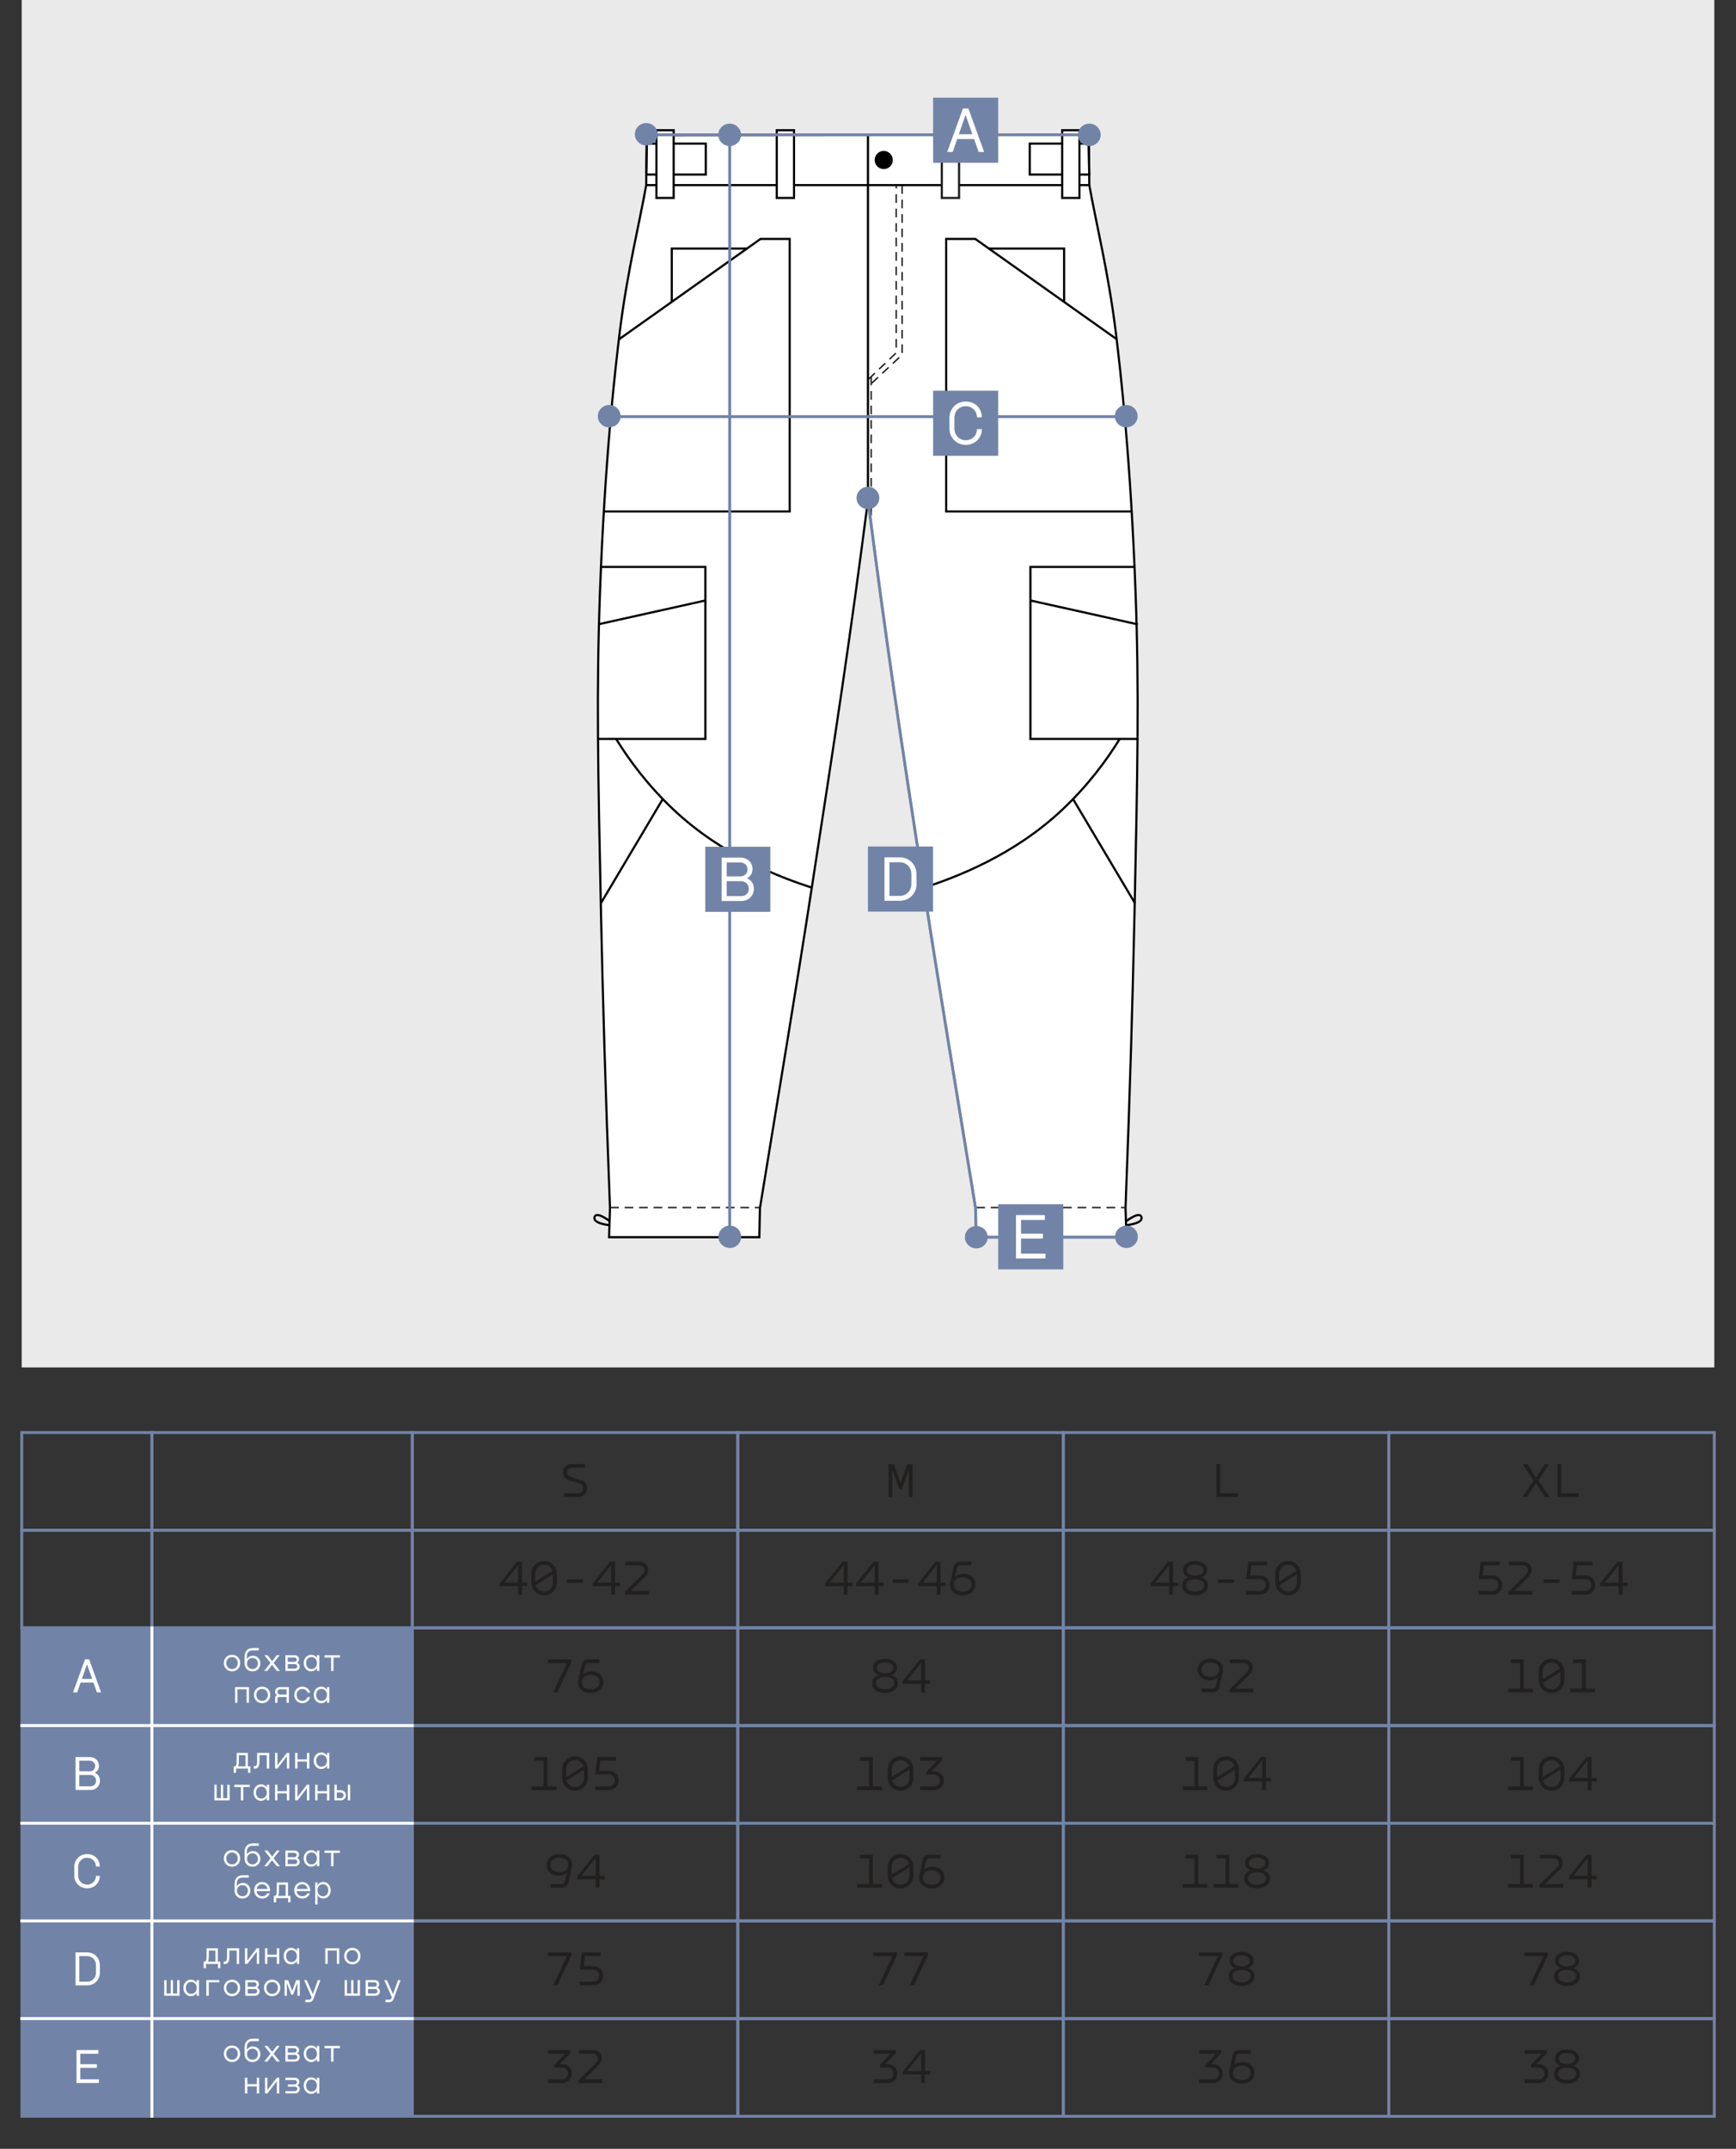 <?xml version="1.0" encoding="UTF-8"?> <svg xmlns="http://www.w3.org/2000/svg" id="_Слой_1" data-name="Слой_1" version="1.1" viewBox="0 0 600 742.5"><rect x="0" y="0" width="600" height="742.5" fill="#333333" stroke="none"/><defs><style> .st0 { fill: #221f1f; } .st1, .st2, .st3, .st4 { fill: none; } .st1, .st2, .st3, .st4, .st5, .st6, .st7 { stroke-miterlimit: 10; } .st1, .st6 { stroke: #000; } .st1, .st6, .st7 { stroke-width: .75px; } .st8, .st6, .st7 { fill: #fff; } .st2 { stroke: #fff; } .st3, .st5 { stroke: #7184a8; } .st4 { stroke-dasharray: 3 2; stroke-width: .5px; } .st4, .st7 { stroke: #1d1d1b; } .st5, .st9 { fill: #7184a8; } .st10 { fill: #eaeaea; } </style></defs><rect class="st10" x="7.5" width="585" height="472.5"></rect><g><path class="st6" d="M392.07,317.34c-.55,25.77-1.46,58.79-3.07,100.06l.32,10.1h-51.93c-.07-3.37-.15-6.73-.22-10.1-6.63-40.6-12.79-77.4-17.89-110.52-8.32-54.1-12.97-85.06-19.29-134.08-6.31,49.02-11.12,79.98-19.44,134.08-5.1,33.12-11.25,69.91-17.89,110.52-.07,3.37-.15,6.73-.22,10.1h-51.93l.32-10.1c-1.61-41.27-2.52-74.28-3.07-100.06-1.11-51.98-1.64-78.67-.4-112.48,1.68-45.92,5.19-76.7,6.87-90.34,2.51-20.32,6.81-37.53,9.12-50.55,0-5.27.17-11.95.17-17.22l152.8-.15c0,5.23.17,12.21.17,17.37,2.31,13.01,6.61,30.23,9.12,50.55,1.68,13.64,5.19,44.42,6.87,90.34,1.24,33.82.71,60.5-.4,112.48Z"></path><path d="M308.58,55.29c0,1.74-1.41,3.14-3.14,3.14s-3.14-1.41-3.14-3.14,1.41-3.14,3.14-3.14,3.14,1.41,3.14,3.14h0Z"></path><line class="st1" x1="299.99" y1="172.81" x2="299.99" y2="46.68"></line><line id="_средний_шов" data-name="средний_шов" class="st4" x1="301.09" y1="130.14" x2="301.09" y2="180.22"></line><line id="_средний_шов1" data-name="средний_шов" class="st4" x1="210.89" y1="417.25" x2="262.72" y2="417.25"></line><line id="_средний_шов2" data-name="средний_шов" class="st4" x1="337.43" y1="417.25" x2="389.26" y2="417.25"></line><polyline class="st4" points="300.2 131.01 309.75 121.92 309.75 63.97"></polyline><polyline class="st4" points="311.8 63.97 311.8 122.58 300.2 133.43"></polyline><polyline class="st1" points="208.74 176.73 272.93 176.73 272.93 82.56 262.86 82.56 213.93 117.25"></polyline><polyline class="st1" points="258.28 85.89 232.17 85.89 232.17 104.32"></polyline><polyline class="st1" points="207.76 195.89 243.8 195.89 243.8 255.33 206.71 255.33"></polyline><line class="st1" x1="243.8" y1="207.49" x2="206.7" y2="215.74"></line><path class="st1" d="M212.95,255.33c4.42,7.19,10.78,15.88,19.79,24.39,16.83,15.89,36.78,23.4,47.87,27.01"></path><line class="st6" x1="229.07" y1="276.1" x2="207.71" y2="312.05"></line><polyline class="st1" points="391.2 176.73 327.02 176.73 327.02 82.56 337.08 82.56 386.01 117.25"></polyline><polyline class="st1" points="341.66 85.89 367.78 85.89 367.78 104.32"></polyline><polyline class="st1" points="392.18 195.89 356.14 195.89 356.14 255.33 393.23 255.33"></polyline><line class="st1" x1="356.14" y1="207.49" x2="393.24" y2="215.74"></line><path class="st1" d="M387,255.33c-4.42,7.19-10.78,15.88-19.79,24.39-16.83,15.89-36.78,23.4-47.87,27.01"></path><line class="st6" x1="370.87" y1="276.1" x2="392.24" y2="312.05"></line><path class="st1" d="M210.74,421.96s-4.68-3.64-5.27-1.38,5.23,2.76,5.23,2.76"></path><path class="st1" d="M389.26,421.96s4.68-3.64,5.27-1.38-5.23,2.76-5.23,2.76"></path><line class="st1" x1="223.34" y1="63.97" x2="376.48" y2="63.97"></line><polygon class="st1" points="243.93 60.31 223.36 60.31 223.55 49.63 243.93 49.63 243.93 60.31"></polygon><polygon class="st1" points="376.48 60.31 355.91 60.31 355.91 49.63 376.29 49.63 376.48 60.31"></polygon><rect class="st6" x="268.47" y="45" width="5.96" height="23.4"></rect><rect class="st6" x="226.87" y="45" width="5.96" height="23.4"></rect><rect class="st7" x="325.51" y="45" width="5.96" height="23.4" transform="translate(656.98 113.4) rotate(-180)"></rect><rect class="st6" x="367.11" y="45" width="5.96" height="23.4" transform="translate(740.19 113.4) rotate(-180)"></rect></g><path class="st3" d="M389.33,427.52h-51.93c-.07-3.37-.15-6.73-.22-10.1-6.63-40.6-12.79-77.4-17.89-110.52-8.32-54.1-12.97-85.06-19.29-134.08"></path><line class="st3" x1="252.19" y1="427.52" x2="252.19" y2="47.47"></line><line class="st3" x1="210.56" y1="143.96" x2="389.25" y2="143.96"></line><polyline class="st3" points="376.5 46.59 299.93 46.59 223.36 46.59"></polyline><g><rect class="st9" x="345" y="416.11" width="22.5" height="22.5"></rect><path class="st8" d="M351.16,419.86h9.96v1.68h-8.24v4.75h7.57v1.68h-7.57v5.22h8.46v1.68h-10.19v-15Z"></path></g><g><rect class="st9" x="299.98" y="292.5" width="22.5" height="22.5"></rect><path class="st8" d="M316.75,302.05l.02,3.4c.02,3.22-2.42,5.8-5.82,5.8h-5.26v-15h5.26c3.4,0,5.8,2.57,5.8,5.8ZM307.41,297.93v11.64h3.54c2.4,0,4.05-1.86,4.05-4.12v-3.4c0-2.24-1.66-4.12-4.05-4.12h-3.54Z"></path></g><g><rect class="st9" x="322.5" y="135" width="22.5" height="22.5"></rect><path class="st8" d="M328.15,148.08v-3.66c0-3.25,2.41-5.67,5.65-5.67s5.52,2.31,5.54,5.45h-1.68c-.02-2.22-1.7-3.84-3.86-3.84-2.26,0-3.94,1.72-3.94,4.05v3.66c0,2.33,1.68,4.05,3.94,4.05s3.84-1.68,3.86-3.84h1.7c0,3.08-2.41,5.45-5.56,5.45s-5.65-2.41-5.65-5.67Z"></path></g><g><rect class="st9" x="322.5" y="33.75" width="22.5" height="22.5"></rect><path class="st8" d="M336.66,48.04h-5.84l-1.54,4.46h-1.9l5.44-15h1.88l5.44,15h-1.9l-1.57-4.46ZM336.08,46.39l-2.31-6.54h-.11l-2.26,6.54h4.68Z"></path></g><g><rect class="st9" x="243.75" y="292.58" width="22.5" height="22.5"></rect><path class="st8" d="M255.95,296.33c2.31,0,4.14,1.61,4.14,3.96,0,1.37-.65,2.51-1.86,3.16v.07c1.48.6,2.33,1.93,2.33,3.58,0,2.37-1.84,4.23-4.32,4.23h-6.81v-15h6.52ZM255.88,302.82c1.41,0,2.48-1.03,2.48-2.4,0-1.43-1.12-2.42-2.48-2.42h-4.72v4.81h4.72ZM256.24,309.65c1.48,0,2.58-1.07,2.58-2.55s-1.14-2.62-2.64-2.62h-5.02v5.17h5.08Z"></path></g><ellipse class="st9" cx="389.33" cy="427.36" rx="3.94" ry="3.87"></ellipse><ellipse class="st9" cx="252.24" cy="427.36" rx="3.94" ry="3.87"></ellipse><ellipse class="st9" cx="337.43" cy="427.5" rx="3.94" ry="3.87"></ellipse><ellipse class="st9" cx="299.98" cy="172.07" rx="3.94" ry="3.87"></ellipse><ellipse class="st9" cx="389.25" cy="143.81" rx="3.94" ry="3.87"></ellipse><ellipse class="st9" cx="210.56" cy="143.81" rx="3.94" ry="3.87"></ellipse><ellipse class="st9" cx="376.48" cy="46.59" rx="3.94" ry="3.87"></ellipse><ellipse class="st9" cx="223.36" cy="46.39" rx="3.94" ry="3.87"></ellipse><ellipse class="st9" cx="252.19" cy="46.59" rx="3.94" ry="3.87"></ellipse><g><rect class="st5" x="7.57" y="562.5" width="134.91" height="168.75"></rect><path class="st8" d="M26.44,708.38h7.56v1.27h-6.26v3.6h5.75v1.28h-5.75v3.96h6.43v1.28h-7.73v-11.39Z"></path><g><path class="st0" d="M193.48,713.25h.85c1.89,0,3.31,1.39,3.31,3.23s-1.44,3.3-3.33,3.3h-4.86v-1.28h4.81c1.16,0,2.06-.88,2.06-2.02s-.9-2.04-2.06-2.04h-2.65v-.93l3.67-3.84h-5.83v-1.27h7.68v.97l-3.65,3.89Z"></path><path class="st0" d="M206.03,712.74c1.14-1.12.76-3.08-1.19-3.08h-4.76v-1.27h4.79c3.21,0,3.96,3.31,2.04,5.18l-5.01,4.93h6.29v1.28h-8.28v-.99l6.12-6.05Z"></path></g><g><path class="st0" d="M418.48,713.25h.85c1.89,0,3.31,1.39,3.31,3.23s-1.45,3.3-3.33,3.3h-4.86v-1.28h4.81c1.16,0,2.06-.88,2.06-2.02s-.9-2.04-2.06-2.04h-2.65v-.93l3.67-3.84h-5.83v-1.27h7.68v.97l-3.66,3.89Z"></path><path class="st0" d="M424.91,715.4l1.12-5.2c.24-1.12.99-1.82,2.46-1.82h3.72v1.27h-3.71c-.66,0-1.1.25-1.26.92l-.65,2.86h.05c.75-.58,1.75-.9,2.74-.9,2.5-.02,4.17,1.44,4.17,3.69s-1.84,3.76-4.35,3.76c-2.67,0-4.4-1.5-4.4-3.72,0-.29.03-.58.1-.85ZM429.21,718.72c1.82,0,3.04-.97,3.04-2.5s-1.24-2.46-3.06-2.46-3.09.93-3.09,2.5,1.14,2.46,3.11,2.46Z"></path></g><polygon class="st3" points="242.52 697.5 230.01 697.5 217.51 697.5 205 697.5 192.5 697.5 179.99 697.5 167.49 697.5 154.98 697.5 142.48 697.5 142.48 708.75 142.48 720 142.48 731.25 154.98 731.25 167.49 731.25 179.99 731.25 192.5 731.25 205 731.25 217.51 731.25 230.01 731.25 242.52 731.25 255.02 731.25 255.02 720 255.02 708.75 255.02 697.5 242.52 697.5"></polygon><polygon class="st3" points="355 697.5 342.5 697.5 330 697.5 317.5 697.5 305 697.5 292.5 697.5 280 697.5 267.5 697.5 255 697.5 255 708.75 255 720 255 731.25 267.5 731.25 280 731.25 292.5 731.25 305 731.25 317.5 731.25 330 731.25 342.5 731.25 355 731.25 367.5 731.25 367.5 720 367.5 708.75 367.5 697.5 355 697.5"></polygon><polygon class="st3" points="467.5 697.5 455 697.5 442.5 697.5 430 697.5 417.5 697.5 405 697.5 392.5 697.5 380 697.5 367.5 697.5 367.5 708.75 367.5 720 367.5 731.25 380 731.25 392.5 731.25 405 731.25 417.5 731.25 430 731.25 442.5 731.25 455 731.25 467.5 731.25 480 731.25 480 720 480 708.75 480 697.5 467.5 697.5"></polygon><polygon class="st3" points="580 697.5 567.5 697.5 555 697.5 542.5 697.5 530 697.5 517.5 697.5 505 697.5 492.5 697.5 480 697.5 480 708.76 480 720.02 480 731.28 492.5 731.28 505 731.28 517.5 731.28 530 731.28 542.5 731.28 555 731.28 567.5 731.28 580 731.28 592.5 731.28 592.5 720.02 592.5 708.76 592.5 697.5 580 697.5"></polygon><path class="st0" d="M202.23,505.88v1.27h-4.66c-1.04,0-1.61.78-1.61,1.58,0,.63.37,1.29,1.21,1.55l3.47,1.05c1.58.49,2.31,1.7,2.31,2.91,0,1.51-1.09,3.03-3.08,3.03h-4.96v-1.28h4.91c1.09,0,1.7-.87,1.7-1.72,0-.66-.39-1.39-1.27-1.67l-3.48-1.05c-1.51-.46-2.21-1.61-2.21-2.79,0-1.45,1.04-2.89,2.96-2.89h4.73Z"></path><path class="st0" d="M421.74,505.88v10.11h6.08v1.28h-7.39v-11.39h1.31Z"></path><polygon class="st3" points="242.49 495 229.99 495 217.5 495 205 495 192.5 495 180 495 167.51 495 155.01 495 142.51 495 142.51 506.25 142.51 517.5 142.51 528.75 155.01 528.75 167.51 528.75 180 528.75 192.5 528.75 205 528.75 217.5 528.75 229.99 528.75 242.49 528.75 254.99 528.75 254.99 517.5 254.99 506.25 254.99 495 242.49 495"></polygon><polygon class="st3" points="355 495 342.5 495 330 495 317.5 495 305 495 292.5 495 280 495 267.5 495 255 495 255 506.25 255 517.5 255 528.75 267.5 528.75 280 528.75 292.5 528.75 305 528.75 317.5 528.75 330 528.75 342.5 528.75 355 528.75 367.5 528.75 367.5 517.5 367.5 506.25 367.5 495 355 495"></polygon><polygon class="st3" points="467.5 495 455 495 442.5 495 430 495 417.5 495 405 495 392.5 495 380 495 367.5 495 367.5 506.25 367.5 517.5 367.5 528.75 380 528.75 392.5 528.75 405 528.75 417.5 528.75 430 528.75 442.5 528.75 455 528.75 467.5 528.75 480 528.75 480 517.5 480 506.25 480 495 467.5 495"></polygon><polygon class="st3" points="580 495 567.5 495 555 495 542.5 495 530 495 517.5 495 505 495 492.5 495 480 495 480 506.25 480 517.5 480 528.75 492.5 528.75 505 528.75 517.5 528.75 530 528.75 542.5 528.75 555 528.75 567.5 528.75 580 528.75 592.5 528.75 592.5 517.5 592.5 506.25 592.5 495 580 495"></polygon><polygon class="st3" points="242.49 528.75 229.99 528.75 217.5 528.75 205 528.75 192.5 528.75 180 528.75 167.51 528.75 155.01 528.75 142.51 528.75 142.51 540 142.51 551.25 142.51 562.5 155.01 562.5 167.51 562.5 180 562.5 192.5 562.5 205 562.5 217.5 562.5 229.99 562.5 242.49 562.5 254.99 562.5 254.99 551.25 254.99 540 254.99 528.75 242.49 528.75"></polygon><polygon class="st3" points="355 528.75 342.5 528.75 330 528.75 317.5 528.75 305 528.75 292.5 528.75 280 528.75 267.5 528.75 255 528.75 255 540 255 551.25 255 562.5 267.5 562.5 280 562.5 292.5 562.5 305 562.5 317.5 562.5 330 562.5 342.5 562.5 355 562.5 367.5 562.5 367.5 551.25 367.5 540 367.5 528.75 355 528.75"></polygon><polygon class="st3" points="467.5 528.75 455 528.75 442.5 528.75 430 528.75 417.5 528.75 405 528.75 392.5 528.75 380 528.75 367.5 528.75 367.5 540 367.5 551.25 367.5 562.5 380 562.5 392.5 562.5 405 562.5 417.5 562.5 430 562.5 442.5 562.5 455 562.5 467.5 562.5 480 562.5 480 551.25 480 540 480 528.75 467.5 528.75"></polygon><polygon class="st3" points="580 528.75 567.5 528.75 555 528.75 542.5 528.75 530 528.75 517.5 528.75 505 528.75 492.5 528.75 480 528.75 480 540 480 551.25 480 562.5 492.5 562.5 505 562.5 517.5 562.5 530 562.5 542.5 562.5 555 562.5 567.5 562.5 580 562.5 592.5 562.5 592.5 551.25 592.5 540 592.5 528.75 580 528.75"></polygon><g><path class="st0" d="M180.42,546.86h1.75v1.21h-1.75v2.96h-1.31v-2.96h-6.41v-.92l5.98-7.51h1.73v7.22ZM179.11,546.86v-6.07l-4.81,6.07h4.81Z"></path><path class="st0" d="M188.04,551.24c-2.53,0-4.42-1.9-4.42-4.47v-2.89c0-2.57,1.89-4.47,4.42-4.47s4.4,1.9,4.4,4.47l.02,2.89c.02,2.57-1.89,4.47-4.42,4.47ZM190.95,542.8c-.41-1.26-1.53-2.11-2.91-2.11-1.75,0-3.08,1.36-3.08,3.2v2.65l5.98-3.74ZM188.04,549.97c1.75,0,3.08-1.36,3.08-3.2v-2.79l-6.02,3.77c.37,1.31,1.51,2.21,2.94,2.21Z"></path><path class="st0" d="M201.5,545.75v1.17h-5.51v-1.17h5.51Z"></path><path class="st0" d="M212.55,546.86h1.75v1.21h-1.75v2.96h-1.31v-2.96h-6.41v-.92l5.98-7.51h1.73v7.22ZM211.24,546.86v-6.07l-4.81,6.07h4.81Z"></path><path class="st0" d="M222.09,543.99c1.14-1.12.76-3.08-1.19-3.08h-4.76v-1.27h4.79c3.21,0,3.96,3.31,2.04,5.18l-5.01,4.93h6.29v1.28h-8.28v-.99l6.12-6.05Z"></path></g><g><path class="st0" d="M405.42,546.86h1.75v1.21h-1.75v2.96h-1.31v-2.96h-6.41v-.92l5.98-7.51h1.73v7.22ZM404.11,546.86v-6.07l-4.81,6.07h4.81Z"></path><path class="st0" d="M410.78,545.06v-.03c-1.22-.46-1.9-1.41-1.9-2.55,0-1.95,1.84-3.06,4.15-3.06s4.18,1.09,4.18,3.06c0,1.14-.68,2.09-1.92,2.55v.03c1.36.44,2.21,1.45,2.21,2.8,0,2.12-1.99,3.37-4.47,3.37s-4.44-1.26-4.44-3.37c0-1.29.78-2.33,2.19-2.8ZM413.02,549.97c1.8,0,3.16-.78,3.16-2.16s-1.38-2.12-3.16-2.12-3.13.75-3.13,2.12,1.39,2.16,3.13,2.16ZM413.04,544.43c1.6,0,2.86-.65,2.86-1.87s-1.22-1.89-2.87-1.89-2.84.66-2.84,1.89,1.26,1.85,2.86,1.87Z"></path><path class="st0" d="M426.5,545.75v1.17h-5.51v-1.17h5.51Z"></path><path class="st0" d="M437.91,540.91h-5.42l-.39,3.47h3.33c2.16,0,3.4,1.58,3.4,3.31s-1.26,3.33-3.4,3.33h-4.73v-1.28h4.69c1.27,0,2.06-.95,2.07-2.06.02-1.09-.76-2.07-2.07-2.07h-4.67l.68-5.98h6.51v1.27Z"></path><path class="st0" d="M445.17,551.24c-2.53,0-4.42-1.9-4.42-4.47v-2.89c0-2.57,1.89-4.47,4.42-4.47s4.4,1.9,4.4,4.47l.02,2.89c.02,2.57-1.89,4.47-4.42,4.47ZM448.08,542.8c-.41-1.26-1.53-2.11-2.91-2.11-1.75,0-3.08,1.36-3.08,3.2v2.65l5.98-3.74ZM445.17,549.97c1.75,0,3.08-1.36,3.08-3.2v-2.79l-6.02,3.77c.37,1.31,1.51,2.21,2.94,2.21Z"></path></g><g><path class="st0" d="M197.59,645.25l-1.12,5.2c-.24,1.12-.99,1.82-2.46,1.82h-3.72v-1.28h3.71c.66,0,1.1-.25,1.26-.92l.65-2.86h-.05c-.75.58-1.75.9-2.74.9-2.5.02-4.16-1.45-4.16-3.69s1.84-3.76,4.35-3.76c2.67,0,4.4,1.5,4.4,3.72,0,.29-.03.58-.1.85ZM193.29,641.94c-1.82,0-3.04.97-3.04,2.5s1.24,2.46,3.06,2.46,3.09-.93,3.09-2.5-1.14-2.46-3.11-2.46Z"></path><path class="st0" d="M207.2,648.11h1.75v1.21h-1.75v2.96h-1.31v-2.96h-6.41v-.92l5.98-7.51h1.73v7.22ZM205.89,648.11v-6.07l-4.81,6.07h4.81Z"></path></g><g><path class="st0" d="M414.16,651h3.16v1.28h-8.57v-1.28h4.11v-8.84h-3.13v-1.27h4.42v10.11Z"></path><path class="st0" d="M424.87,651h3.16v1.28h-8.57v-1.28h4.11v-8.84h-3.13v-1.27h4.42v10.11Z"></path><path class="st0" d="M432.2,646.31v-.03c-1.22-.46-1.9-1.41-1.9-2.55,0-1.95,1.84-3.06,4.15-3.06s4.18,1.09,4.18,3.06c0,1.14-.68,2.09-1.92,2.55v.03c1.36.44,2.21,1.45,2.21,2.8,0,2.12-1.99,3.37-4.47,3.37s-4.44-1.26-4.44-3.37c0-1.29.78-2.33,2.19-2.8ZM434.44,651.22c1.8,0,3.16-.78,3.16-2.16s-1.38-2.12-3.16-2.12-3.13.75-3.13,2.12,1.39,2.16,3.13,2.16ZM434.46,645.68c1.6,0,2.86-.65,2.86-1.87s-1.22-1.89-2.87-1.89-2.84.66-2.84,1.89,1.26,1.85,2.86,1.87Z"></path></g><polygon class="st3" points="242.49 630 229.99 630 217.5 630 205 630 192.5 630 180 630 167.51 630 155.01 630 142.51 630 142.51 641.25 142.51 652.5 142.51 663.75 155.01 663.75 167.51 663.75 180 663.75 192.5 663.75 205 663.75 217.5 663.75 229.99 663.75 242.49 663.75 254.99 663.75 254.99 652.5 254.99 641.25 254.99 630 242.49 630"></polygon><polygon class="st3" points="355 630 342.5 630 330 630 317.5 630 305 630 292.5 630 280 630 267.5 630 255 630 255 641.25 255 652.5 255 663.75 267.5 663.75 280 663.75 292.5 663.75 305 663.75 317.5 663.75 330 663.75 342.5 663.75 355 663.75 367.5 663.75 367.5 652.5 367.5 641.25 367.5 630 355 630"></polygon><polygon class="st3" points="467.5 630 455 630 442.5 630 430 630 417.5 630 405 630 392.5 630 380 630 367.5 630 367.5 641.25 367.5 652.5 367.5 663.75 380 663.75 392.5 663.75 405 663.75 417.5 663.75 430 663.75 442.5 663.75 455 663.75 467.5 663.75 480 663.75 480 652.5 480 641.25 480 630 467.5 630"></polygon><polygon class="st3" points="580 630 567.5 630 555 630 542.5 630 530 630 517.5 630 505 630 492.5 630 480 630 480 641.25 480 652.5 480 663.75 492.5 663.75 505 663.75 517.5 663.75 530 663.75 542.5 663.75 555 663.75 567.5 663.75 580 663.75 592.5 663.75 592.5 652.5 592.5 641.25 592.5 630 580 630"></polygon><g><path class="st0" d="M192.63,686.02h-1.44l4.76-10.11h-6.58v-1.27h8.11v.99l-4.84,10.4Z"></path><path class="st0" d="M207.56,675.91h-5.42l-.39,3.47h3.33c2.16,0,3.4,1.58,3.4,3.31s-1.26,3.33-3.4,3.33h-4.73v-1.28h4.69c1.27,0,2.06-.95,2.07-2.06.02-1.09-.77-2.07-2.07-2.07h-4.67l.68-5.98h6.51v1.27Z"></path></g><g><path class="st0" d="M417.63,686.02h-1.45l4.76-10.11h-6.58v-1.27h8.11v.99l-4.84,10.4Z"></path><path class="st0" d="M426.84,680.06v-.03c-1.22-.46-1.9-1.41-1.9-2.55,0-1.95,1.84-3.06,4.15-3.06s4.18,1.09,4.18,3.06c0,1.14-.68,2.09-1.92,2.55v.03c1.36.44,2.21,1.45,2.21,2.8,0,2.12-1.99,3.37-4.47,3.37s-4.44-1.26-4.44-3.37c0-1.29.78-2.33,2.19-2.8ZM429.09,684.97c1.8,0,3.16-.78,3.16-2.16s-1.38-2.12-3.16-2.12-3.13.75-3.13,2.12,1.39,2.16,3.13,2.16ZM429.1,679.43c1.6,0,2.86-.65,2.86-1.87s-1.22-1.89-2.87-1.89-2.84.66-2.84,1.89,1.26,1.85,2.86,1.87Z"></path></g><polygon class="st3" points="242.52 663.75 230.01 663.75 217.51 663.75 205 663.75 192.5 663.75 179.99 663.75 167.49 663.75 154.98 663.75 142.48 663.75 142.48 675 142.48 686.25 142.48 697.5 154.98 697.5 167.49 697.5 179.99 697.5 192.5 697.5 205 697.5 217.51 697.5 230.01 697.5 242.52 697.5 255.02 697.5 255.02 686.25 255.02 675 255.02 663.75 242.52 663.75"></polygon><polygon class="st3" points="355 663.75 342.5 663.75 330 663.75 317.5 663.75 305 663.75 292.5 663.75 280 663.75 267.5 663.75 255 663.75 255 675 255 686.25 255 697.5 267.5 697.5 280 697.5 292.5 697.5 305 697.5 317.5 697.5 330 697.5 342.5 697.5 355 697.5 367.5 697.5 367.5 686.25 367.5 675 367.5 663.75 355 663.75"></polygon><polygon class="st3" points="467.5 663.75 455 663.75 442.5 663.75 430 663.75 417.5 663.75 405 663.75 392.5 663.75 380 663.75 367.5 663.75 367.5 675 367.5 686.25 367.5 697.5 380 697.5 392.5 697.5 405 697.5 417.5 697.5 430 697.5 442.5 697.5 455 697.5 467.5 697.5 480 697.5 480 686.25 480 675 480 663.75 467.5 663.75"></polygon><polygon class="st3" points="580 663.75 567.5 663.75 555 663.75 542.5 663.75 530 663.75 517.5 663.75 505 663.75 492.5 663.75 480 663.75 480 675 480 686.25 480 697.5 492.5 697.5 505 697.5 517.5 697.5 530 697.5 542.5 697.5 555 697.5 567.5 697.5 580 697.5 592.5 697.5 592.5 686.25 592.5 675 592.5 663.75 580 663.75"></polygon><g><path class="st0" d="M192.63,584.77h-1.44l4.76-10.11h-6.58v-1.27h8.11v.99l-4.84,10.4Z"></path><path class="st0" d="M199.91,580.4l1.12-5.2c.24-1.12.99-1.82,2.46-1.82h3.72v1.27h-3.71c-.66,0-1.1.25-1.26.92l-.65,2.86h.05c.75-.58,1.75-.9,2.74-.9,2.5-.02,4.16,1.44,4.16,3.69s-1.84,3.76-4.35,3.76c-2.67,0-4.4-1.5-4.4-3.72,0-.29.03-.58.1-.85ZM204.21,583.72c1.82,0,3.04-.97,3.04-2.5s-1.24-2.46-3.06-2.46-3.09.93-3.09,2.5,1.14,2.46,3.11,2.46Z"></path></g><g><path class="st0" d="M422.59,577.75l-1.12,5.2c-.24,1.12-.99,1.82-2.46,1.82h-3.72v-1.28h3.71c.66,0,1.11-.25,1.26-.92l.65-2.86h-.05c-.75.58-1.75.9-2.74.9-2.5.02-4.16-1.45-4.16-3.69s1.84-3.76,4.35-3.76c2.67,0,4.4,1.5,4.4,3.72,0,.29-.03.58-.1.85ZM418.29,574.44c-1.82,0-3.04.97-3.04,2.5s1.24,2.46,3.06,2.46,3.09-.93,3.09-2.5-1.14-2.46-3.11-2.46Z"></path><path class="st0" d="M431.03,577.74c1.14-1.12.76-3.08-1.19-3.08h-4.76v-1.27h4.79c3.21,0,3.96,3.31,2.04,5.18l-5.01,4.93h6.29v1.28h-8.28v-.99l6.12-6.05Z"></path></g><polygon class="st3" points="242.49 562.5 229.99 562.5 217.5 562.5 205 562.5 192.5 562.5 180 562.5 167.51 562.5 155.01 562.5 142.51 562.5 142.51 573.75 142.51 585 142.51 596.25 155.01 596.25 167.51 596.25 180 596.25 192.5 596.25 205 596.25 217.5 596.25 229.99 596.25 242.49 596.25 254.99 596.25 254.99 585 254.99 573.75 254.99 562.5 242.49 562.5"></polygon><polygon class="st3" points="355 562.46 342.5 562.46 330 562.46 317.5 562.46 305 562.46 292.5 562.46 280 562.46 267.5 562.46 255 562.46 255 573.73 255 584.99 255 596.25 267.5 596.25 280 596.25 292.5 596.25 305 596.25 317.5 596.25 330 596.25 342.5 596.25 355 596.25 367.5 596.25 367.5 584.99 367.5 573.73 367.5 562.46 355 562.46"></polygon><polygon class="st3" points="467.5 562.46 455 562.46 442.5 562.46 430 562.46 417.5 562.46 405 562.46 392.5 562.46 380 562.46 367.5 562.46 367.5 573.73 367.5 584.99 367.5 596.25 380 596.25 392.5 596.25 405 596.25 417.5 596.25 430 596.25 442.5 596.25 455 596.25 467.5 596.25 480 596.25 480 584.99 480 573.73 480 562.46 467.5 562.46"></polygon><polygon class="st3" points="580 562.46 567.5 562.46 555 562.46 542.5 562.46 530 562.46 517.5 562.46 505 562.46 492.5 562.46 480 562.46 480 573.73 480 584.99 480 596.25 492.5 596.25 505 596.25 517.5 596.25 530 596.25 542.5 596.25 555 596.25 567.5 596.25 580 596.25 592.5 596.25 592.5 584.99 592.5 573.73 592.5 562.46 580 562.46"></polygon><g><path class="st0" d="M189.16,617.25h3.16v1.28h-8.57v-1.28h4.11v-8.84h-3.13v-1.27h4.42v10.11Z"></path><path class="st0" d="M198.75,618.74c-2.53,0-4.42-1.9-4.42-4.47v-2.89c0-2.57,1.89-4.47,4.42-4.47s4.4,1.9,4.4,4.47l.02,2.89c.02,2.57-1.89,4.47-4.42,4.47ZM201.66,610.3c-.41-1.26-1.53-2.11-2.91-2.11-1.75,0-3.08,1.36-3.08,3.2v2.65l5.98-3.74ZM198.75,617.47c1.75,0,3.08-1.36,3.08-3.2v-2.79l-6.02,3.77c.37,1.31,1.51,2.21,2.94,2.21Z"></path><path class="st0" d="M212.91,608.41h-5.42l-.39,3.47h3.33c2.16,0,3.4,1.58,3.4,3.31s-1.26,3.33-3.4,3.33h-4.73v-1.28h4.69c1.27,0,2.06-.95,2.07-2.06.02-1.09-.77-2.07-2.07-2.07h-4.67l.68-5.98h6.51v1.27Z"></path></g><g><path class="st0" d="M305.98,713.25h.85c1.89,0,3.31,1.39,3.31,3.23s-1.44,3.3-3.33,3.3h-4.86v-1.28h4.81c1.16,0,2.06-.88,2.06-2.02s-.9-2.04-2.06-2.04h-2.65v-.93l3.67-3.84h-5.83v-1.27h7.68v.97l-3.65,3.89Z"></path><path class="st0" d="M319.7,715.61h1.75v1.21h-1.75v2.96h-1.31v-2.96h-6.41v-.92l5.98-7.51h1.73v7.22ZM318.39,715.61v-6.07l-4.81,6.07h4.81Z"></path></g><path class="st0" d="M307.08,505.88h1.87l2.31,6.39,2.29-6.39h1.85v11.39h-1.31v-9.3h-.05l-2.41,6.68h-.78l-2.41-6.7h-.05v9.32h-1.31v-11.39Z"></path><g><path class="st0" d="M292.92,546.86h1.75v1.21h-1.75v2.96h-1.31v-2.96h-6.41v-.92l5.98-7.51h1.73v7.22ZM291.61,546.86v-6.07l-4.81,6.07h4.81Z"></path><path class="st0" d="M303.63,546.86h1.75v1.21h-1.75v2.96h-1.31v-2.96h-6.41v-.92l5.98-7.51h1.73v7.22ZM302.32,546.86v-6.07l-4.81,6.07h4.81Z"></path><path class="st0" d="M314,545.75v1.17h-5.51v-1.17h5.51Z"></path><path class="st0" d="M325.05,546.86h1.75v1.21h-1.75v2.96h-1.31v-2.96h-6.41v-.92l5.98-7.51h1.73v7.22ZM323.74,546.86v-6.07l-4.81,6.07h4.81Z"></path><path class="st0" d="M328.47,546.65l1.12-5.2c.24-1.12.99-1.82,2.46-1.82h3.72v1.27h-3.71c-.66,0-1.1.25-1.26.92l-.65,2.86h.05c.75-.58,1.75-.9,2.74-.9,2.5-.02,4.16,1.44,4.16,3.69s-1.84,3.76-4.35,3.76c-2.67,0-4.4-1.5-4.4-3.72,0-.29.03-.58.1-.85ZM332.77,549.97c1.82,0,3.04-.97,3.04-2.5s-1.24-2.46-3.06-2.46-3.09.93-3.09,2.5,1.14,2.46,3.11,2.46Z"></path></g><g><path class="st0" d="M301.66,651h3.16v1.28h-8.57v-1.28h4.11v-8.84h-3.13v-1.27h4.42v10.11Z"></path><path class="st0" d="M311.25,652.49c-2.53,0-4.42-1.9-4.42-4.47v-2.89c0-2.57,1.89-4.47,4.42-4.47s4.4,1.9,4.4,4.47l.02,2.89c.02,2.57-1.89,4.47-4.42,4.47ZM314.16,644.05c-.41-1.26-1.53-2.11-2.91-2.11-1.75,0-3.08,1.36-3.08,3.2v2.65l5.98-3.74ZM311.25,651.22c1.75,0,3.08-1.36,3.08-3.2v-2.79l-6.02,3.77c.37,1.31,1.51,2.21,2.94,2.21Z"></path><path class="st0" d="M317.76,647.9l1.12-5.2c.24-1.12.99-1.82,2.46-1.82h3.72v1.27h-3.71c-.66,0-1.1.25-1.26.92l-.65,2.86h.05c.75-.58,1.75-.9,2.74-.9,2.5-.02,4.16,1.44,4.16,3.69s-1.84,3.76-4.35,3.76c-2.67,0-4.4-1.5-4.4-3.72,0-.29.03-.58.1-.85ZM322.06,651.22c1.82,0,3.04-.97,3.04-2.5s-1.24-2.46-3.06-2.46-3.09.93-3.09,2.5,1.14,2.46,3.11,2.46Z"></path></g><g><path class="st0" d="M305.13,686.02h-1.44l4.76-10.11h-6.58v-1.27h8.11v.99l-4.84,10.4Z"></path><path class="st0" d="M315.84,686.02h-1.44l4.76-10.11h-6.58v-1.27h8.11v.99l-4.84,10.4Z"></path></g><g><path class="st0" d="M303.63,578.81v-.03c-1.22-.46-1.9-1.41-1.9-2.55,0-1.95,1.84-3.06,4.15-3.06s4.18,1.09,4.18,3.06c0,1.14-.68,2.09-1.92,2.55v.03c1.36.44,2.21,1.45,2.21,2.8,0,2.12-1.99,3.37-4.47,3.37s-4.44-1.26-4.44-3.37c0-1.29.78-2.33,2.19-2.8ZM305.88,583.72c1.8,0,3.16-.78,3.16-2.16s-1.38-2.12-3.16-2.12-3.13.75-3.13,2.12,1.39,2.16,3.13,2.16ZM305.9,578.18c1.6,0,2.86-.65,2.86-1.87s-1.22-1.89-2.87-1.89-2.84.66-2.84,1.89,1.26,1.85,2.86,1.87Z"></path><path class="st0" d="M319.7,580.61h1.75v1.21h-1.75v2.96h-1.31v-2.96h-6.41v-.92l5.98-7.51h1.73v7.22ZM318.39,580.61v-6.07l-4.81,6.07h4.81Z"></path></g><g><path class="st0" d="M301.66,617.25h3.16v1.28h-8.57v-1.28h4.11v-8.84h-3.13v-1.27h4.42v10.11Z"></path><path class="st0" d="M311.25,618.74c-2.53,0-4.42-1.9-4.42-4.47v-2.89c0-2.57,1.89-4.47,4.42-4.47s4.4,1.9,4.4,4.47l.02,2.89c.02,2.57-1.89,4.47-4.42,4.47ZM314.16,610.3c-.41-1.26-1.53-2.11-2.91-2.11-1.75,0-3.08,1.36-3.08,3.2v2.65l5.98-3.74ZM311.25,617.47c1.75,0,3.08-1.36,3.08-3.2v-2.79l-6.02,3.77c.37,1.31,1.51,2.21,2.94,2.21Z"></path><path class="st0" d="M322.04,612h.85c1.89,0,3.31,1.39,3.31,3.23s-1.44,3.3-3.33,3.3h-4.86v-1.28h4.81c1.16,0,2.06-.88,2.06-2.02s-.9-2.04-2.06-2.04h-2.65v-.93l3.67-3.84h-5.83v-1.27h7.68v.97l-3.65,3.89Z"></path></g><g><path class="st0" d="M414.16,617.25h3.16v1.28h-8.57v-1.28h4.11v-8.84h-3.13v-1.27h4.42v10.11Z"></path><path class="st0" d="M423.75,618.74c-2.53,0-4.42-1.9-4.42-4.47v-2.89c0-2.57,1.89-4.47,4.42-4.47s4.4,1.9,4.4,4.47l.02,2.89c.02,2.57-1.89,4.47-4.42,4.47ZM426.66,610.3c-.41-1.26-1.53-2.11-2.91-2.11-1.75,0-3.08,1.36-3.08,3.2v2.65l5.98-3.74ZM423.75,617.47c1.75,0,3.08-1.36,3.08-3.2v-2.79l-6.02,3.77c.37,1.31,1.51,2.21,2.94,2.21Z"></path><path class="st0" d="M437.55,614.36h1.75v1.21h-1.75v2.96h-1.31v-2.96h-6.41v-.92l5.98-7.51h1.73v7.22ZM436.24,614.36v-6.07l-4.81,6.07h4.81Z"></path></g><g><path class="st0" d="M530.98,713.25h.85c1.89,0,3.31,1.39,3.31,3.23s-1.45,3.3-3.33,3.3h-4.86v-1.28h4.81c1.16,0,2.06-.88,2.06-2.02s-.9-2.04-2.06-2.04h-2.65v-.93l3.67-3.84h-5.83v-1.27h7.68v.97l-3.66,3.89Z"></path><path class="st0" d="M539.34,713.81v-.03c-1.22-.46-1.9-1.41-1.9-2.55,0-1.95,1.84-3.06,4.15-3.06s4.18,1.09,4.18,3.06c0,1.14-.68,2.09-1.92,2.55v.03c1.36.44,2.21,1.45,2.21,2.8,0,2.12-1.99,3.37-4.47,3.37s-4.44-1.26-4.44-3.37c0-1.29.78-2.33,2.19-2.8ZM541.59,718.72c1.8,0,3.16-.78,3.16-2.16s-1.38-2.12-3.16-2.12-3.13.75-3.13,2.12,1.39,2.16,3.13,2.16ZM541.6,713.18c1.6,0,2.86-.65,2.86-1.87s-1.22-1.89-2.87-1.89-2.84.66-2.84,1.89,1.26,1.85,2.86,1.87Z"></path></g><g><path class="st0" d="M530.89,510.51h.03l3.01-4.62h1.5l-3.74,5.61,3.86,5.78h-1.62l-3.04-4.69h-.05l-3.06,4.69h-1.6l3.84-5.71-3.76-5.68h1.61l3.01,4.62Z"></path><path class="st0" d="M539.6,505.88v10.11h6.09v1.28h-7.39v-11.39h1.31Z"></path></g><g><path class="st0" d="M518.28,540.91h-5.42l-.39,3.47h3.33c2.16,0,3.4,1.58,3.4,3.31s-1.26,3.33-3.4,3.33h-4.73v-1.28h4.69c1.28,0,2.06-.95,2.07-2.06.02-1.09-.77-2.07-2.07-2.07h-4.67l.68-5.98h6.51v1.27Z"></path><path class="st0" d="M527.46,543.99c1.14-1.12.76-3.08-1.19-3.08h-4.76v-1.27h4.79c3.21,0,3.96,3.31,2.04,5.18l-5.01,4.93h6.29v1.28h-8.28v-.99l6.12-6.05Z"></path><path class="st0" d="M539,545.75v1.17h-5.51v-1.17h5.51Z"></path><path class="st0" d="M550.41,540.91h-5.42l-.39,3.47h3.33c2.16,0,3.4,1.58,3.4,3.31s-1.26,3.33-3.4,3.33h-4.73v-1.28h4.69c1.27,0,2.06-.95,2.07-2.06.02-1.09-.76-2.07-2.07-2.07h-4.67l.68-5.98h6.51v1.27Z"></path><path class="st0" d="M560.76,546.86h1.75v1.21h-1.75v2.96h-1.31v-2.96h-6.41v-.92l5.98-7.51h1.73v7.22ZM559.45,546.86v-6.07l-4.81,6.07h4.81Z"></path></g><g><path class="st0" d="M526.66,651h3.16v1.28h-8.57v-1.28h4.11v-8.84h-3.13v-1.27h4.42v10.11Z"></path><path class="st0" d="M538.17,645.24c1.14-1.12.76-3.08-1.19-3.08h-4.76v-1.27h4.79c3.21,0,3.96,3.31,2.04,5.18l-5.01,4.93h6.29v1.28h-8.28v-.99l6.12-6.05Z"></path><path class="st0" d="M550.05,648.11h1.75v1.21h-1.75v2.96h-1.31v-2.96h-6.41v-.92l5.98-7.51h1.73v7.22ZM548.74,648.11v-6.07l-4.81,6.07h4.81Z"></path></g><g><path class="st0" d="M530.13,686.02h-1.45l4.76-10.11h-6.58v-1.27h8.11v.99l-4.84,10.4Z"></path><path class="st0" d="M539.34,680.06v-.03c-1.22-.46-1.9-1.41-1.9-2.55,0-1.95,1.84-3.06,4.15-3.06s4.18,1.09,4.18,3.06c0,1.14-.68,2.09-1.92,2.55v.03c1.36.44,2.21,1.45,2.21,2.8,0,2.12-1.99,3.37-4.47,3.37s-4.44-1.26-4.44-3.37c0-1.29.78-2.33,2.19-2.8ZM541.59,684.97c1.8,0,3.16-.78,3.16-2.16s-1.38-2.12-3.16-2.12-3.13.75-3.13,2.12,1.39,2.16,3.13,2.16ZM541.6,679.43c1.6,0,2.86-.65,2.86-1.87s-1.22-1.89-2.87-1.89-2.84.66-2.84,1.89,1.26,1.85,2.86,1.87Z"></path></g><g><path class="st0" d="M526.66,583.5h3.16v1.28h-8.57v-1.28h4.11v-8.84h-3.13v-1.27h4.42v10.11Z"></path><path class="st0" d="M536.25,584.99c-2.53,0-4.42-1.9-4.42-4.47v-2.89c0-2.57,1.89-4.47,4.42-4.47s4.4,1.9,4.4,4.47l.02,2.89c.02,2.57-1.89,4.47-4.42,4.47ZM539.16,576.55c-.41-1.26-1.53-2.11-2.91-2.11-1.75,0-3.08,1.36-3.08,3.2v2.65l5.98-3.74ZM536.25,583.72c1.75,0,3.08-1.36,3.08-3.2v-2.79l-6.02,3.77c.37,1.31,1.51,2.21,2.94,2.21Z"></path><path class="st0" d="M548.08,583.5h3.16v1.28h-8.57v-1.28h4.11v-8.84h-3.13v-1.27h4.42v10.11Z"></path></g><g><path class="st0" d="M526.66,617.25h3.16v1.28h-8.57v-1.28h4.11v-8.84h-3.13v-1.27h4.42v10.11Z"></path><path class="st0" d="M536.25,618.74c-2.53,0-4.42-1.9-4.42-4.47v-2.89c0-2.57,1.89-4.47,4.42-4.47s4.4,1.9,4.4,4.47l.02,2.89c.02,2.57-1.89,4.47-4.42,4.47ZM539.16,610.3c-.41-1.26-1.53-2.11-2.91-2.11-1.75,0-3.08,1.36-3.08,3.2v2.65l5.98-3.74ZM536.25,617.47c1.75,0,3.08-1.36,3.08-3.2v-2.79l-6.02,3.77c.37,1.31,1.51,2.21,2.94,2.21Z"></path><path class="st0" d="M550.05,614.36h1.75v1.21h-1.75v2.96h-1.31v-2.96h-6.41v-.92l5.98-7.51h1.73v7.22ZM548.74,614.36v-6.07l-4.81,6.07h4.81Z"></path></g><polygon class="st3" points="242.49 596.25 229.99 596.25 217.5 596.25 205 596.25 192.5 596.25 180 596.25 167.51 596.25 155.01 596.25 142.51 596.25 142.51 607.5 142.51 618.75 142.51 630 155.01 630 167.51 630 180 630 192.5 630 205 630 217.5 630 229.99 630 242.49 630 254.99 630 254.99 618.75 254.99 607.5 254.99 596.25 242.49 596.25"></polygon><polygon class="st3" points="355 596.25 342.5 596.25 330 596.25 317.5 596.25 305 596.25 292.5 596.25 280 596.25 267.5 596.25 255 596.25 255 607.5 255 618.75 255 630 267.5 630 280 630 292.5 630 305 630 317.5 630 330 630 342.5 630 355 630 367.5 630 367.5 618.75 367.5 607.5 367.5 596.25 355 596.25"></polygon><polygon class="st3" points="467.5 596.25 455 596.25 442.5 596.25 430 596.25 417.5 596.25 405 596.25 392.5 596.25 380 596.25 367.5 596.25 367.5 607.5 367.5 618.75 367.5 630 380 630 392.5 630 405 630 417.5 630 430 630 442.5 630 455 630 467.5 630 480 630 480 618.75 480 607.5 480 596.25 467.5 596.25"></polygon><polygon class="st3" points="580 596.25 567.5 596.25 555 596.25 542.5 596.25 530 596.25 517.5 596.25 505 596.25 492.5 596.25 480 596.25 480 607.5 480 618.75 480 630 492.5 630 505 630 517.5 630 530 630 542.5 630 555 630 567.5 630 580 630 592.5 630 592.5 618.75 592.5 607.5 592.5 596.25 580 596.25"></polygon><path class="st8" d="M34.5,679.04l.02,2.58c.02,2.45-1.84,4.4-4.42,4.4h-3.99v-11.39h3.99c2.58,0,4.4,1.95,4.4,4.4ZM27.41,675.91v8.84h2.69c1.82,0,3.08-1.41,3.08-3.13v-2.58c0-1.7-1.26-3.13-3.08-3.13h-2.69Z"></path><path class="st8" d="M25.67,648.02v-2.89c0-2.57,1.9-4.47,4.45-4.47s4.35,1.82,4.37,4.3h-1.33c-.02-1.75-1.34-3.03-3.04-3.03-1.79,0-3.11,1.36-3.11,3.2v2.89c0,1.84,1.33,3.2,3.11,3.2s3.03-1.33,3.04-3.03h1.34c0,2.43-1.9,4.3-4.39,4.3s-4.45-1.9-4.45-4.47Z"></path><path class="st8" d="M31.05,607.13c1.75,0,3.15,1.22,3.15,3.01,0,1.04-.49,1.9-1.41,2.4v.05c1.12.46,1.77,1.46,1.77,2.72,0,1.8-1.39,3.21-3.28,3.21h-5.17v-11.39h4.95ZM31,612.06c1.07,0,1.89-.78,1.89-1.82,0-1.09-.85-1.84-1.89-1.84h-3.59v3.65h3.59ZM31.27,617.25c1.12,0,1.95-.82,1.95-1.94s-.87-1.99-2.01-1.99h-3.81v3.93h3.86Z"></path><path class="st8" d="M32.3,581.39h-4.44l-1.17,3.38h-1.44l4.13-11.39h1.43l4.13,11.39h-1.45l-1.19-3.38ZM31.86,580.13l-1.75-4.96h-.08l-1.72,4.96h3.55Z"></path><polygon class="st3" points="37.51 528.75 22.51 528.75 7.52 528.75 7.52 540 7.52 551.25 7.52 562.5 22.51 562.5 37.51 562.5 52.5 562.5 52.5 551.25 52.5 540 52.5 528.75 37.51 528.75"></polygon><polygon class="st3" points="37.51 495 22.51 495 7.52 495 7.52 506.25 7.52 517.5 7.52 528.75 22.51 528.75 37.51 528.75 52.5 528.75 52.5 517.5 52.5 506.25 52.5 495 37.51 495"></polygon><polygon class="st3" points="112.51 528.75 82.52 528.75 52.52 528.75 52.52 540 52.52 551.25 52.52 562.5 82.52 562.5 112.51 562.5 142.51 562.5 142.51 551.25 142.51 540 142.51 528.75 112.51 528.75"></polygon><polygon class="st3" points="112.51 495 82.52 495 52.52 495 52.52 506.25 52.52 517.5 52.52 528.75 82.52 528.75 112.51 528.75 142.51 528.75 142.51 517.5 142.51 506.25 142.51 495 112.51 495"></polygon><line class="st2" x1="143.01" y1="596.25" x2="7.04" y2="596.25"></line><line class="st2" x1="143.01" y1="630" x2="7.04" y2="630"></line><line class="st2" x1="143.01" y1="663.75" x2="7.04" y2="663.75"></line><line class="st2" x1="143.01" y1="697.5" x2="7.04" y2="697.5"></line><line class="st2" x1="52.5" y1="562" x2="52.5" y2="731.76"></line><g><path class="st8" d="M77.37,574.65c0-1.58,1.11-2.85,2.83-2.85s2.81,1.26,2.81,2.85-1.11,2.86-2.81,2.86-2.83-1.29-2.83-2.86ZM82.18,574.65c0-1.13-.77-2.06-1.98-2.06s-1.99.92-1.99,2.06.76,2.07,1.99,2.07,1.98-.95,1.98-2.07Z"></path><path class="st8" d="M87.29,569.45h2.15v.84h-2.23c-1.19,0-1.89.78-1.89,2.1v.87h.01c.47-.77,1.27-1.14,2.1-1.14,1.5,0,2.56,1.18,2.56,2.67s-1.09,2.73-2.72,2.73-2.73-1.19-2.73-2.73v-2.33c0-1.84,1.04-3,2.75-3ZM87.26,576.72c1.14,0,1.88-.88,1.88-1.92s-.74-1.91-1.88-1.91-1.89.85-1.89,1.91.78,1.92,1.89,1.92Z"></path><path class="st8" d="M94.07,574.01l1.58-2.07h1l-2.1,2.67,2.2,2.75h-1.09l-1.64-2.11-1.63,2.11h-1.06l2.18-2.74-2.13-2.68h1.08l1.61,2.07Z"></path><path class="st8" d="M98.64,571.94h3.15c1,0,1.57.66,1.57,1.42,0,.46-.21.9-.67,1.15v.03c.59.22.9.74.9,1.3,0,.79-.62,1.52-1.62,1.52h-3.33v-5.42ZM101.72,574.23c.51,0,.81-.35.81-.76s-.3-.74-.78-.74h-2.29v1.5h2.26ZM101.93,576.58c.5,0,.83-.37.83-.78,0-.43-.33-.77-.86-.77h-2.43v1.55h2.46Z"></path><path class="st8" d="M107.51,571.8c.92,0,1.63.44,2.01,1.11h.02v-.97h.81v5.42h-.81v-1.01h-.02c-.45.8-1.21,1.16-2.02,1.16-1.39,0-2.53-1.21-2.53-2.86s1.14-2.85,2.54-2.85ZM109.55,574.65c0-1.13-.75-2.07-1.89-2.07s-1.85.93-1.85,2.07.67,2.07,1.85,2.07,1.89-.94,1.89-2.07Z"></path><path class="st8" d="M117.5,572.74h-2.24v4.63h-.83v-4.63h-2.26v-.79h5.32v.79Z"></path><path class="st8" d="M86.05,582.94v5.42h-.83v-4.63h-3.15v4.63h-.82v-5.42h4.8Z"></path><path class="st8" d="M87.77,585.65c0-1.58,1.11-2.85,2.83-2.85s2.81,1.26,2.81,2.85-1.11,2.86-2.81,2.86-2.83-1.29-2.83-2.86ZM92.58,585.65c0-1.13-.77-2.06-1.98-2.06s-1.99.92-1.99,2.06.76,2.07,1.99,2.07,1.98-.95,1.98-2.07Z"></path><path class="st8" d="M99.03,588.37v-2.01h-2.53c-.36,0-.59.22-.59.57v1.44h-.83v-1.55c0-.53.21-.89.66-1.03v-.03c-.42-.23-.67-.67-.67-1.21,0-.85.66-1.6,1.77-1.6h3.01v5.42h-.82ZM96.88,585.56h2.16v-1.83h-2.19c-.58,0-.95.43-.95.91s.42.91.98.91Z"></path><path class="st8" d="M104.51,583.59c-1.18,0-1.98.91-1.98,2.06s.8,2.07,1.98,2.07c.89,0,1.57-.55,1.8-1.32h.87c-.26,1.21-1.31,2.11-2.68,2.11-1.65,0-2.79-1.27-2.79-2.86s1.14-2.85,2.79-2.85c1.38,0,2.42.88,2.68,2.08h-.87c-.23-.73-.9-1.29-1.8-1.29Z"></path><path class="st8" d="M110.98,582.8c.92,0,1.63.44,2.01,1.11h.02v-.97h.81v5.42h-.81v-1.01h-.02c-.45.8-1.21,1.16-2.02,1.16-1.39,0-2.53-1.21-2.53-2.86s1.14-2.85,2.54-2.85ZM113.01,585.65c0-1.13-.75-2.07-1.89-2.07s-1.85.93-1.85,2.07.67,2.07,1.85,2.07,1.89-.94,1.89-2.07Z"></path></g><g><path class="st8" d="M77.37,642.15c0-1.58,1.11-2.85,2.83-2.85s2.81,1.26,2.81,2.85-1.11,2.86-2.81,2.86-2.83-1.29-2.83-2.86ZM82.18,642.15c0-1.13-.77-2.06-1.98-2.06s-1.99.92-1.99,2.06.76,2.07,1.99,2.07,1.98-.95,1.98-2.07Z"></path><path class="st8" d="M87.29,636.95h2.15v.84h-2.23c-1.19,0-1.89.78-1.89,2.1v.87h.01c.47-.77,1.27-1.14,2.1-1.14,1.5,0,2.56,1.18,2.56,2.67s-1.09,2.73-2.72,2.73-2.73-1.19-2.73-2.73v-2.33c0-1.84,1.04-3,2.75-3ZM87.26,644.22c1.14,0,1.88-.88,1.88-1.92s-.74-1.91-1.88-1.91-1.89.85-1.89,1.91.78,1.92,1.89,1.92Z"></path><path class="st8" d="M94.07,641.51l1.58-2.07h1l-2.1,2.67,2.2,2.75h-1.09l-1.64-2.11-1.63,2.11h-1.06l2.18-2.74-2.13-2.68h1.08l1.61,2.07Z"></path><path class="st8" d="M98.64,639.44h3.15c1,0,1.57.66,1.57,1.42,0,.46-.21.9-.67,1.15v.03c.59.22.9.74.9,1.3,0,.79-.62,1.52-1.62,1.52h-3.33v-5.42ZM101.72,641.73c.51,0,.81-.35.81-.76s-.3-.74-.78-.74h-2.29v1.5h2.26ZM101.93,644.08c.5,0,.83-.37.83-.78,0-.43-.33-.77-.86-.77h-2.43v1.55h2.46Z"></path><path class="st8" d="M107.51,639.3c.92,0,1.63.44,2.01,1.11h.02v-.97h.81v5.42h-.81v-1.01h-.02c-.45.8-1.21,1.16-2.02,1.16-1.39,0-2.53-1.21-2.53-2.86s1.14-2.85,2.54-2.85ZM109.55,642.15c0-1.13-.75-2.07-1.89-2.07s-1.85.93-1.85,2.07.67,2.07,1.85,2.07,1.89-.94,1.89-2.07Z"></path><path class="st8" d="M117.5,640.24h-2.24v4.63h-.83v-4.63h-2.26v-.79h5.32v.79Z"></path><path class="st8" d="M83.82,647.95h2.15v.84h-2.23c-1.19,0-1.89.78-1.89,2.1v.87h.01c.47-.77,1.27-1.14,2.1-1.14,1.5,0,2.56,1.18,2.56,2.67s-1.09,2.73-2.72,2.73-2.73-1.19-2.73-2.73v-2.33c0-1.84,1.04-3,2.75-3ZM83.8,655.22c1.14,0,1.88-.88,1.88-1.92s-.74-1.91-1.88-1.91-1.89.85-1.89,1.91.78,1.92,1.89,1.92Z"></path><path class="st8" d="M93.35,653.45h-4.67c.07,1,.86,1.77,1.96,1.77.8,0,1.47-.42,1.74-1.03h.87c-.36,1.12-1.4,1.83-2.65,1.83-1.69,0-2.77-1.3-2.77-2.85s1.12-2.86,2.76-2.86,2.86,1.34,2.76,3.15ZM92.47,652.71c-.15-.95-.88-1.62-1.9-1.62s-1.73.7-1.86,1.62h3.76Z"></path><path class="st8" d="M99.54,655.08h.86v2.23h-.81v-1.44h-4.14v1.44h-.81v-2.23h.1c.32,0,.79,0,.88-1,.04-.41.04-2.46.04-3.63h3.88v4.63ZM98.71,655.08v-3.84h-2.27c0,.84-.01,1.98-.04,2.68-.02.52-.12.89-.25,1.16h2.56Z"></path><path class="st8" d="M107.21,653.45h-4.67c.07,1,.86,1.77,1.96,1.77.8,0,1.47-.42,1.74-1.03h.87c-.36,1.12-1.4,1.83-2.65,1.83-1.69,0-2.77-1.3-2.77-2.85s1.12-2.86,2.76-2.86,2.86,1.34,2.76,3.15ZM106.33,652.71c-.15-.95-.88-1.62-1.9-1.62s-1.73.7-1.86,1.62h3.76Z"></path><path class="st8" d="M111.78,656.01c-.81,0-1.57-.35-2.02-1.16h-.02v3.21h-.81v-7.62h.81v.97h.02c.39-.67,1.09-1.11,2.01-1.11,1.4,0,2.54,1.2,2.54,2.85s-1.14,2.86-2.53,2.86ZM113.48,653.15c0-1.13-.68-2.07-1.85-2.07s-1.89.93-1.89,2.07.75,2.07,1.89,2.07,1.85-.92,1.85-2.07Z"></path></g><g><path class="st8" d="M77.37,709.65c0-1.58,1.11-2.85,2.83-2.85s2.81,1.26,2.81,2.85-1.11,2.86-2.81,2.86-2.83-1.29-2.83-2.86ZM82.18,709.65c0-1.13-.77-2.06-1.98-2.06s-1.99.92-1.99,2.06.76,2.07,1.99,2.07,1.98-.95,1.98-2.07Z"></path><path class="st8" d="M87.29,704.45h2.15v.84h-2.23c-1.19,0-1.89.78-1.89,2.1v.87h.01c.47-.77,1.27-1.14,2.1-1.14,1.5,0,2.56,1.18,2.56,2.67s-1.09,2.73-2.72,2.73-2.73-1.19-2.73-2.73v-2.33c0-1.84,1.04-3,2.75-3ZM87.26,711.72c1.14,0,1.88-.88,1.88-1.92s-.74-1.91-1.88-1.91-1.89.85-1.89,1.91.78,1.92,1.89,1.92Z"></path><path class="st8" d="M94.07,709.01l1.58-2.07h1l-2.1,2.67,2.2,2.75h-1.09l-1.64-2.11-1.63,2.11h-1.06l2.18-2.74-2.13-2.68h1.08l1.61,2.07Z"></path><path class="st8" d="M98.64,706.94h3.15c1,0,1.57.66,1.57,1.42,0,.46-.21.9-.67,1.15v.03c.59.22.9.74.9,1.3,0,.79-.62,1.52-1.62,1.52h-3.33v-5.42ZM101.72,709.23c.51,0,.81-.35.81-.76s-.3-.74-.78-.74h-2.29v1.5h2.26ZM101.93,711.58c.5,0,.83-.37.83-.78,0-.43-.33-.77-.86-.77h-2.43v1.55h2.46Z"></path><path class="st8" d="M107.51,706.8c.92,0,1.63.44,2.01,1.11h.02v-.97h.81v5.42h-.81v-1.01h-.02c-.45.8-1.21,1.16-2.02,1.16-1.39,0-2.53-1.21-2.53-2.86s1.14-2.85,2.54-2.85ZM109.55,709.65c0-1.13-.75-2.07-1.89-2.07s-1.85.93-1.85,2.07.67,2.07,1.85,2.07,1.89-.94,1.89-2.07Z"></path><path class="st8" d="M117.5,707.74h-2.24v4.63h-.83v-4.63h-2.26v-.79h5.32v.79Z"></path><path class="st8" d="M85.49,717.94v2.22h3.26v-2.22h.83v5.42h-.83v-2.41h-3.26v2.41h-.83v-5.42h.83Z"></path><path class="st8" d="M92.42,717.94v4.25l3.26-4.25h.83v5.42h-.83v-4.25l-3.26,4.25h-.83v-5.42h.83Z"></path><path class="st8" d="M101.82,720.24c.51,0,.81-.35.81-.76s-.3-.75-.77-.75h-3.22v-.79h3.25c1,0,1.57.67,1.57,1.43,0,.5-.26.98-.73,1.18v.03c.55.2.86.7.86,1.25,0,.79-.62,1.53-1.62,1.53h-3.33v-.79h3.29c.51,0,.83-.37.83-.78,0-.43-.33-.77-.86-.77h-2.4v-.78h2.32Z"></path><path class="st8" d="M107.51,717.8c.92,0,1.63.44,2.01,1.11h.02v-.97h.81v5.42h-.81v-1.01h-.02c-.45.8-1.21,1.16-2.02,1.16-1.39,0-2.53-1.21-2.53-2.86s1.14-2.85,2.54-2.85ZM109.55,720.65c0-1.13-.75-2.07-1.89-2.07s-1.85.93-1.85,2.07.67,2.07,1.85,2.07,1.89-.94,1.89-2.07Z"></path></g><g><path class="st8" d="M85.68,610.33h.86v2.23h-.81v-1.44h-4.14v1.44h-.81v-2.23h.1c.32,0,.79,0,.88-1,.04-.41.04-2.46.04-3.63h3.88v4.63ZM84.85,610.33v-3.84h-2.27c0,.84-.01,1.98-.04,2.68-.02.52-.12.89-.25,1.16h2.56Z"></path><path class="st8" d="M93.04,611.12h-.83v-4.63h-2.53c0,.85,0,2.05-.04,2.79-.11,1.86-1.25,1.87-1.85,1.87h-.1v-.84h.07c.37,0,.98,0,1.07-1.03.04-.4.04-2.07.04-3.59h4.17v5.42Z"></path><path class="st8" d="M95.89,605.69v4.25l3.26-4.25h.83v5.42h-.83v-4.25l-3.26,4.25h-.83v-5.42h.83Z"></path><path class="st8" d="M102.82,605.69v2.22h3.26v-2.22h.83v5.42h-.83v-2.41h-3.26v2.41h-.83v-5.42h.83Z"></path><path class="st8" d="M110.98,605.55c.92,0,1.63.44,2.01,1.11h.02v-.97h.81v5.42h-.81v-1.01h-.02c-.45.8-1.21,1.16-2.02,1.16-1.39,0-2.53-1.21-2.53-2.86s1.14-2.85,2.54-2.85ZM113.01,608.4c0-1.13-.75-2.07-1.89-2.07s-1.85.93-1.85,2.07.67,2.07,1.85,2.07,1.89-.94,1.89-2.07Z"></path><path class="st8" d="M79.37,616.69v5.42h-5.28v-5.42h.8v4.63h1.44v-4.63h.8v4.63h1.43v-4.63h.8Z"></path><path class="st8" d="M86.32,617.49h-2.24v4.63h-.83v-4.63h-2.26v-.79h5.32v.79Z"></path><path class="st8" d="M90.19,616.55c.92,0,1.63.44,2.01,1.11h.02v-.97h.81v5.42h-.81v-1.01h-.02c-.45.8-1.21,1.16-2.02,1.16-1.39,0-2.53-1.21-2.53-2.86s1.14-2.85,2.54-2.85ZM92.22,619.4c0-1.13-.75-2.07-1.89-2.07s-1.85.93-1.85,2.07.67,2.07,1.85,2.07,1.89-.94,1.89-2.07Z"></path><path class="st8" d="M95.89,616.69v2.22h3.26v-2.22h.83v5.42h-.83v-2.41h-3.26v2.41h-.83v-5.42h.83Z"></path><path class="st8" d="M102.82,616.69v4.25l3.26-4.25h.83v5.42h-.83v-4.25l-3.26,4.25h-.83v-5.42h.83Z"></path><path class="st8" d="M109.75,616.69v2.22h3.26v-2.22h.83v5.42h-.83v-2.41h-3.26v2.41h-.83v-5.42h.83Z"></path><path class="st8" d="M116.4,616.69v1.88h1.4c.99.01,1.77.79,1.77,1.76s-.79,1.78-1.77,1.78h-2.22v-5.42h.82ZM116.4,619.38v1.95h1.4c.53-.01.95-.44.95-.99s-.43-.96-.95-.96h-1.4ZM121.03,616.69v5.42h-.83v-5.42h.83Z"></path></g><g><path class="st8" d="M75.28,677.83h.86v2.23h-.81v-1.44h-4.14v1.44h-.81v-2.23h.1c.32,0,.79,0,.88-1,.04-.41.04-2.46.04-3.63h3.88v4.63ZM74.46,677.83v-3.84h-2.27c0,.84-.01,1.98-.04,2.68-.02.52-.12.89-.25,1.16h2.56Z"></path><path class="st8" d="M82.64,678.62h-.83v-4.63h-2.53c0,.85,0,2.05-.04,2.79-.11,1.86-1.25,1.87-1.85,1.87h-.1v-.84h.07c.37,0,.98,0,1.07-1.03.04-.4.04-2.07.04-3.59h4.17v5.42Z"></path><path class="st8" d="M85.49,673.19v4.25l3.26-4.25h.83v5.42h-.83v-4.25l-3.26,4.25h-.83v-5.42h.83Z"></path><path class="st8" d="M92.42,673.19v2.22h3.26v-2.22h.83v5.42h-.83v-2.41h-3.26v2.41h-.83v-5.42h.83Z"></path><path class="st8" d="M100.58,673.05c.92,0,1.63.44,2.01,1.11h.02v-.97h.81v5.42h-.81v-1.01h-.02c-.45.8-1.21,1.16-2.02,1.16-1.39,0-2.53-1.21-2.53-2.86s1.14-2.85,2.54-2.85ZM102.62,675.9c0-1.13-.75-2.07-1.89-2.07s-1.85.93-1.85,2.07.67,2.07,1.85,2.07,1.89-.94,1.89-2.07Z"></path><path class="st8" d="M117.24,673.19v5.42h-.83v-4.63h-3.15v4.63h-.82v-5.42h4.8Z"></path><path class="st8" d="M118.95,675.9c0-1.58,1.11-2.85,2.83-2.85s2.81,1.26,2.81,2.85-1.11,2.86-2.81,2.86-2.83-1.29-2.83-2.86ZM123.76,675.9c0-1.13-.77-2.06-1.98-2.06s-1.99.92-1.99,2.06.76,2.07,1.99,2.07,1.98-.95,1.98-2.07Z"></path><path class="st8" d="M62.04,684.19v5.42h-5.28v-5.42h.8v4.63h1.44v-4.63h.8v4.63h1.43v-4.63h.8Z"></path><path class="st8" d="M65.93,684.05c.92,0,1.63.44,2.01,1.11h.02v-.97h.81v5.42h-.81v-1.01h-.02c-.45.8-1.21,1.16-2.02,1.16-1.39,0-2.53-1.21-2.53-2.86s1.14-2.85,2.54-2.85ZM67.97,686.9c0-1.13-.75-2.07-1.89-2.07s-1.85.93-1.85,2.07.67,2.07,1.85,2.07,1.89-.94,1.89-2.07Z"></path><path class="st8" d="M75.76,684.19v.79h-3.6v4.63h-.85v-5.42h4.44Z"></path><path class="st8" d="M77.37,686.9c0-1.58,1.11-2.85,2.83-2.85s2.81,1.26,2.81,2.85-1.11,2.86-2.81,2.86-2.83-1.29-2.83-2.86ZM82.18,686.9c0-1.13-.77-2.06-1.98-2.06s-1.99.92-1.99,2.06.76,2.07,1.99,2.07,1.98-.95,1.98-2.07Z"></path><path class="st8" d="M84.78,684.19h3.15c1,0,1.57.66,1.57,1.42,0,.46-.21.9-.67,1.15v.03c.59.22.9.74.9,1.3,0,.79-.62,1.52-1.62,1.52h-3.33v-5.42ZM87.86,686.48c.51,0,.81-.35.81-.76s-.3-.74-.78-.74h-2.29v1.5h2.26ZM88.07,688.83c.5,0,.83-.37.83-.78,0-.43-.33-.77-.86-.77h-2.43v1.55h2.46Z"></path><path class="st8" d="M91.23,686.9c0-1.58,1.11-2.85,2.83-2.85s2.81,1.26,2.81,2.85-1.11,2.86-2.81,2.86-2.83-1.29-2.83-2.86ZM96.04,686.9c0-1.13-.77-2.06-1.98-2.06s-1.99.92-1.99,2.06.76,2.07,1.99,2.07,1.98-.95,1.98-2.07Z"></path><path class="st8" d="M98.36,689.62v-5.42h1.23l1.39,3.76,1.39-3.76h1.23v5.42h-.79v-4.48l-1.53,4.11h-.61l-1.52-4.08v4.44h-.79Z"></path><path class="st8" d="M106.76,691.82h-1.24v-.83h1.23c.47,0,.7-.18.88-.62l.09-.23-2.63-5.95h.91l2.11,4.84h.02l1.76-4.84h.85l-2.38,6.44c-.27.76-.76,1.19-1.61,1.19Z"></path><path class="st8" d="M124.41,684.19v5.42h-5.28v-5.42h.8v4.63h1.44v-4.63h.8v4.63h1.43v-4.63h.8Z"></path><path class="st8" d="M126.36,684.19h3.15c1,0,1.57.66,1.57,1.42,0,.46-.21.9-.67,1.15v.03c.59.22.9.74.9,1.3,0,.79-.62,1.52-1.62,1.52h-3.33v-5.42ZM129.44,686.48c.51,0,.81-.35.81-.76s-.3-.74-.78-.74h-2.29v1.5h2.26ZM129.65,688.83c.5,0,.83-.37.83-.78,0-.43-.33-.77-.86-.77h-2.43v1.55h2.46Z"></path><path class="st8" d="M134.47,691.82h-1.24v-.83h1.23c.47,0,.7-.18.88-.62l.09-.23-2.63-5.95h.91l2.11,4.84h.02l1.76-4.84h.85l-2.38,6.44c-.27.76-.76,1.19-1.61,1.19Z"></path></g></g></svg> 